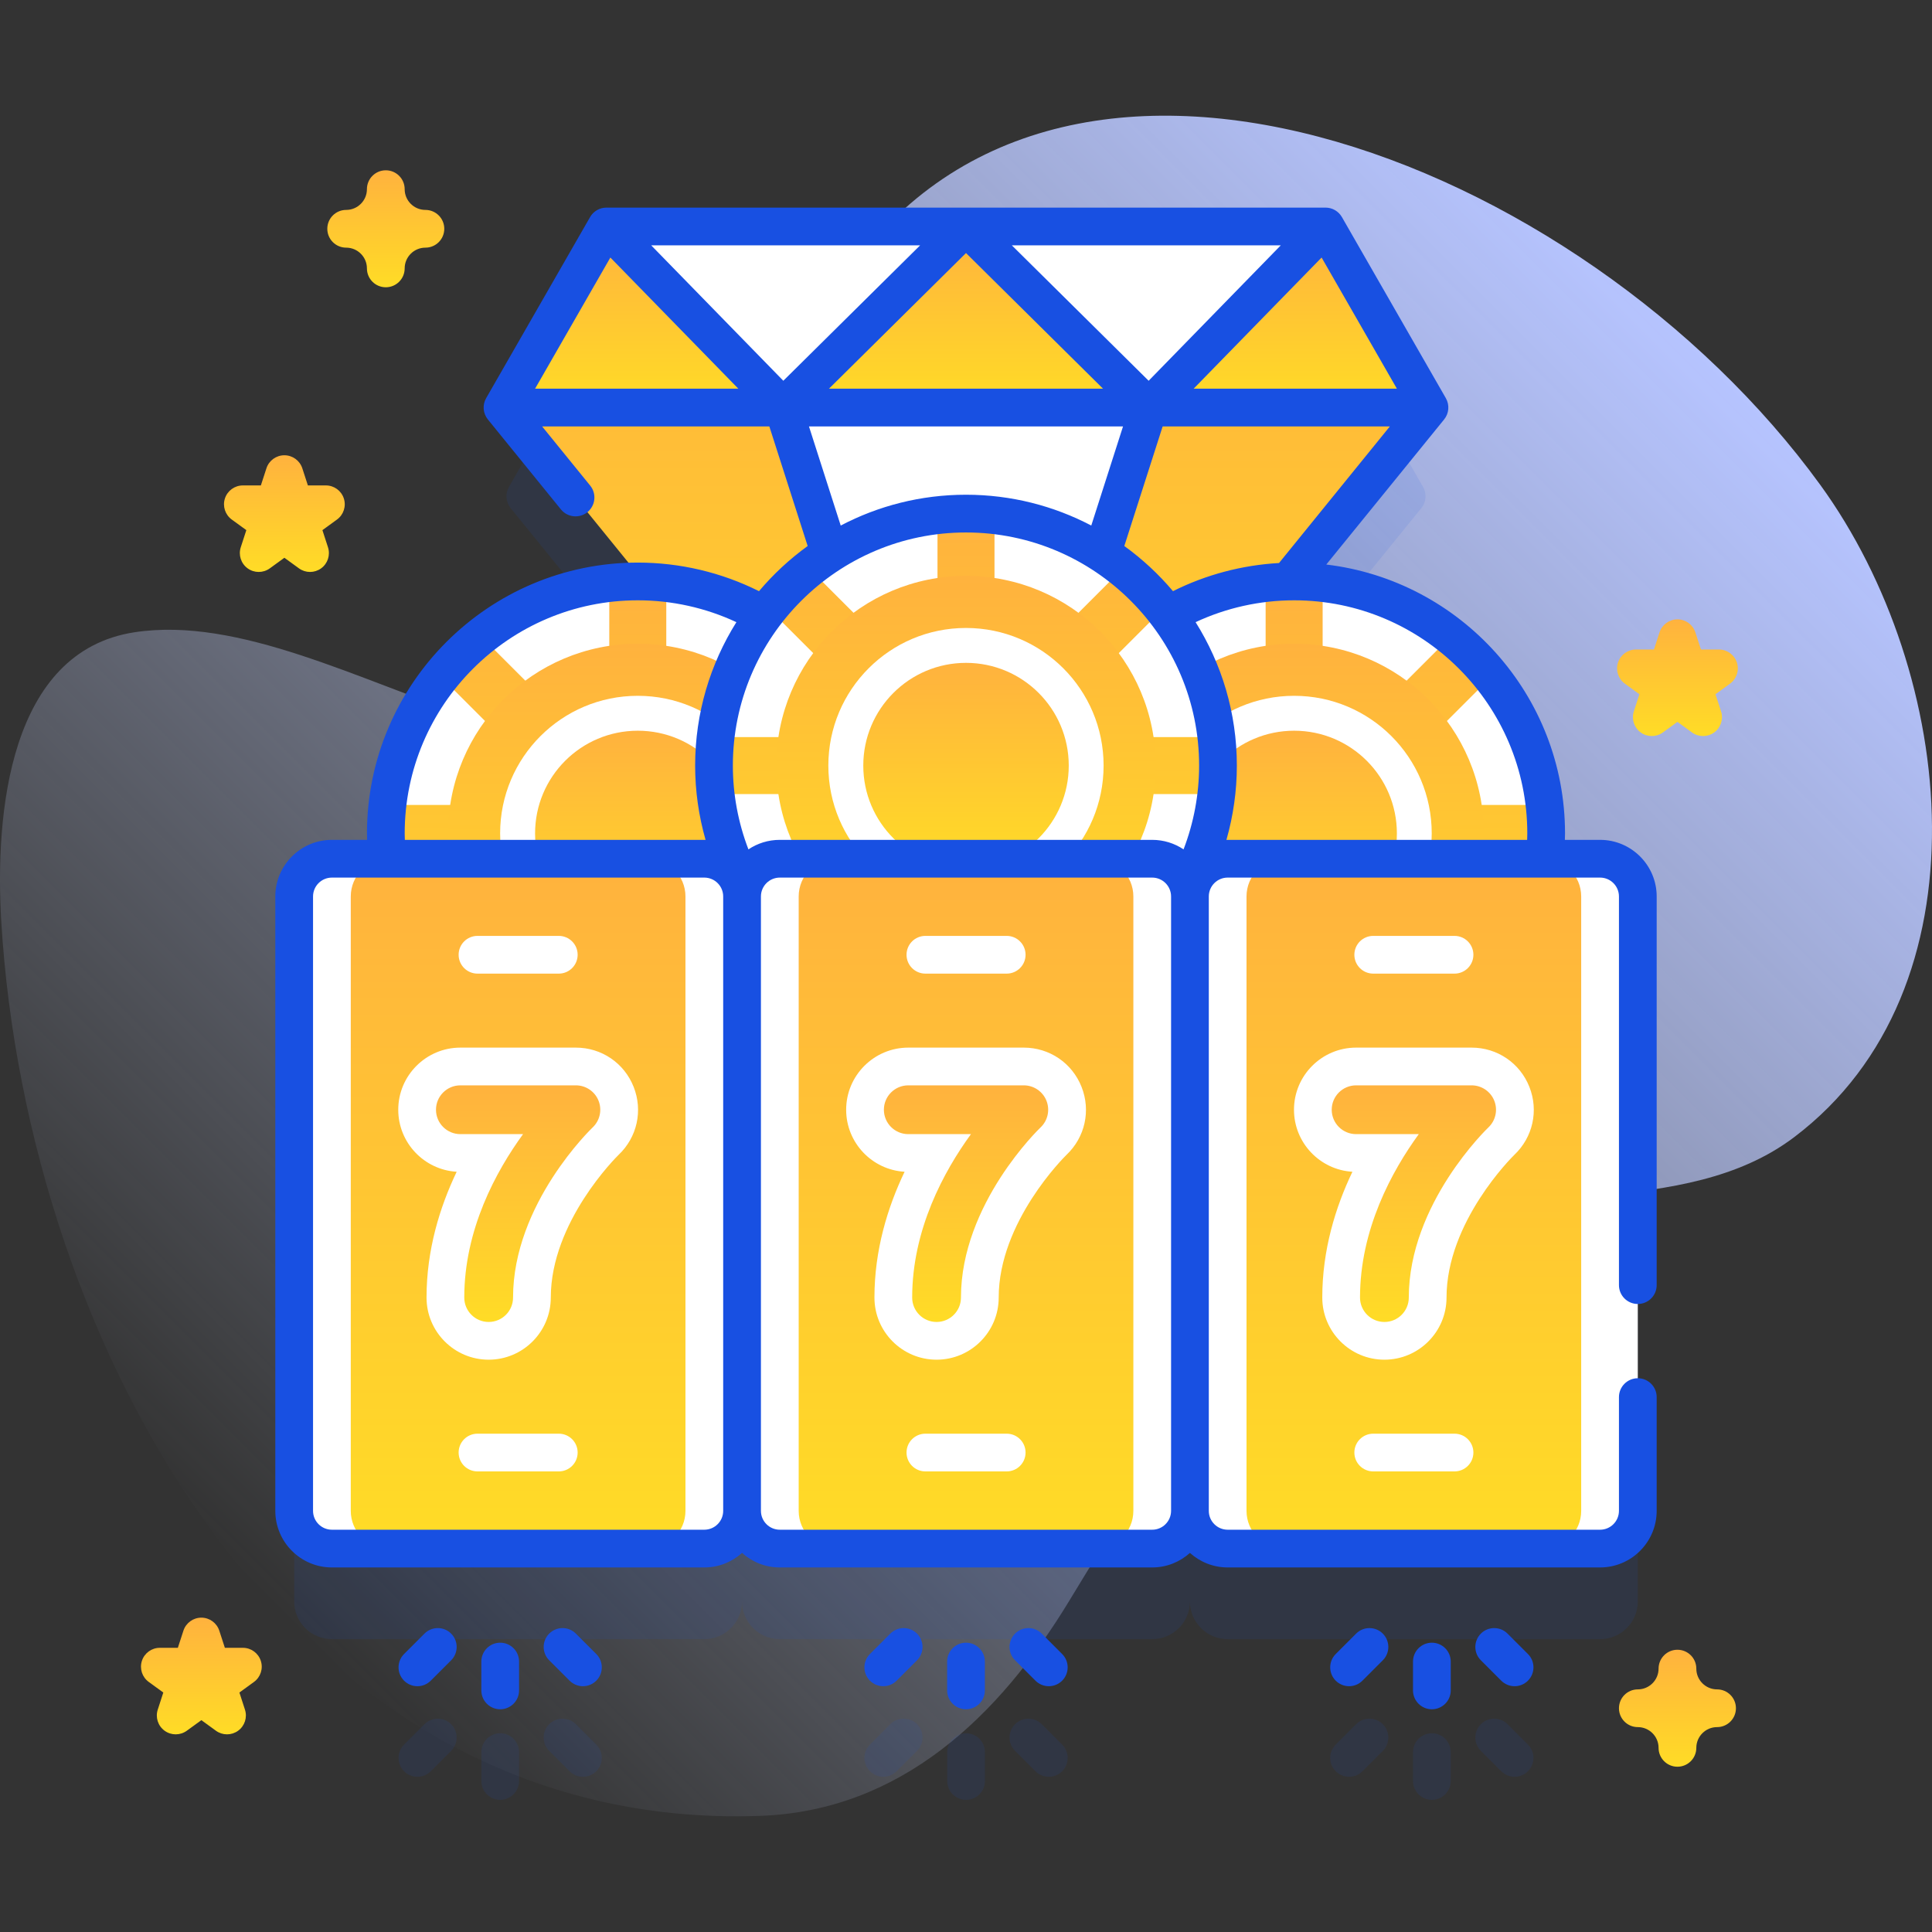 <svg width="200" height="200" viewBox="0 0 200 200" fill="none" xmlns="http://www.w3.org/2000/svg">
<rect x="0" y="0" width="200" height="200" fill="#333333" stroke="none"/>
<path d="M188.459 50.229C163.75 16.147 108.653 -5.172 86.521 30.152C79.755 40.95 88.967 56.777 81.58 67.114C63.759 92.049 35.519 62.127 13.908 65.454C0.965 67.447 -0.554 84.157 0.138 95.502C2.798 139.129 29.945 189.733 78.686 187.979C93.247 187.454 103.41 177.703 110.671 165.744C119.241 151.629 128.894 135.78 144.067 128.215C157.004 121.765 174.214 126.432 185.742 117.711C206.002 102.384 202.594 69.727 188.459 50.229Z" fill="url(#paint0_linear_1101_35930)"/>
<g opacity="0.1">
<path d="M51.781 186.319C50.702 186.319 49.828 185.445 49.828 184.366V181.381C49.828 180.302 50.702 179.428 51.781 179.428C52.86 179.428 53.734 180.302 53.734 181.381V184.366C53.734 185.445 52.86 186.319 51.781 186.319Z" fill="#1850E2"/>
<path d="M43.211 183.932C42.711 183.932 42.211 183.741 41.83 183.359C41.067 182.597 41.067 181.36 41.83 180.598L43.941 178.487C44.703 177.724 45.94 177.724 46.702 178.487C47.465 179.25 47.465 180.486 46.702 181.249L44.592 183.359C44.211 183.741 43.711 183.932 43.211 183.932Z" fill="#1850E2"/>
<path d="M60.345 183.932C59.845 183.932 59.345 183.741 58.964 183.359L56.853 181.249C56.09 180.486 56.09 179.25 56.853 178.487C57.615 177.724 58.853 177.724 59.615 178.487L61.726 180.598C62.489 181.36 62.489 182.597 61.726 183.359C61.344 183.741 60.844 183.932 60.345 183.932Z" fill="#1850E2"/>
<path d="M100.008 186.319C98.929 186.319 98.055 185.445 98.055 184.366V181.381C98.055 180.302 98.929 179.428 100.008 179.428C101.087 179.428 101.961 180.302 101.961 181.381V184.366C101.961 185.444 101.087 186.319 100.008 186.319Z" fill="#1850E2"/>
<path d="M91.437 183.932C90.938 183.932 90.437 183.741 90.056 183.359C89.294 182.597 89.294 181.36 90.056 180.598L92.167 178.487C92.929 177.724 94.167 177.724 94.929 178.487C95.692 179.25 95.692 180.486 94.929 181.249L92.818 183.359C92.437 183.741 91.937 183.932 91.437 183.932Z" fill="#1850E2"/>
<path d="M108.571 183.932C108.072 183.932 107.571 183.741 107.191 183.359L105.08 181.249C104.317 180.486 104.317 179.25 105.08 178.487C105.842 177.724 107.08 177.724 107.842 178.487L109.952 180.598C110.715 181.36 110.715 182.597 109.952 183.359C109.571 183.741 109.071 183.932 108.571 183.932Z" fill="#1850E2"/>
<path d="M148.227 186.319C147.148 186.319 146.273 185.445 146.273 184.366V181.381C146.273 180.302 147.148 179.428 148.227 179.428C149.305 179.428 150.18 180.302 150.18 181.381V184.366C150.18 185.444 149.305 186.319 148.227 186.319Z" fill="#1850E2"/>
<path d="M139.656 183.932C139.157 183.932 138.656 183.741 138.275 183.359C137.512 182.597 137.512 181.36 138.275 180.598L140.386 178.487C141.148 177.724 142.385 177.724 143.148 178.487C143.91 179.25 143.91 180.486 143.148 181.249L141.037 183.359C140.656 183.741 140.156 183.932 139.656 183.932Z" fill="#1850E2"/>
<path d="M156.79 183.932C156.291 183.932 155.79 183.741 155.409 183.359L153.299 181.249C152.536 180.486 152.536 179.25 153.299 178.487C154.061 177.724 155.298 177.724 156.06 178.487L158.171 180.598C158.934 181.36 158.934 182.597 158.171 183.359C157.79 183.741 157.29 183.932 156.79 183.932Z" fill="#1850E2"/>
</g>
<path opacity="0.1" d="M165.64 98.27H159.929C160.014 97.409 160.059 96.536 160.059 95.652C160.059 81.245 148.38 69.567 133.974 69.567C133.765 69.567 133.558 69.572 133.35 69.577L147.133 52.606C147.643 51.979 147.713 51.103 147.311 50.402L137.783 33.802C137.434 33.195 136.788 32.821 136.089 32.821H63.909C63.209 32.821 62.563 33.195 62.215 33.802L52.687 50.402C52.284 51.103 52.355 51.979 52.864 52.606L66.647 69.577C66.44 69.572 66.234 69.567 66.025 69.567C51.619 69.567 39.94 81.245 39.94 95.652C39.94 96.536 39.985 97.409 40.071 98.27H34.359C32.202 98.27 30.453 100.019 30.453 102.176V165.778C30.453 167.935 32.202 169.684 34.359 169.684H72.911C75.068 169.684 76.817 167.935 76.817 165.778C76.817 167.935 78.566 169.684 80.723 169.684H119.275C121.432 169.684 123.181 167.935 123.181 165.778C123.181 167.935 124.93 169.684 127.088 169.684H165.639C167.796 169.684 169.545 167.935 169.545 165.778V102.176C169.546 100.019 167.797 98.27 165.64 98.27Z" fill="#1850E2"/>
<path d="M62.773 23.445L99.995 101.268L137.215 23.445H62.773Z" fill="white"/>
<path d="M62.774 23.445L81.062 42.189L99.995 101.268L52.016 42.189L62.774 23.445Z" fill="url(#paint1_linear_1101_35930)"/>
<path d="M62.774 23.445L52.016 42.189H81.062L62.774 23.445Z" fill="url(#paint2_linear_1101_35930)"/>
<path d="M137.213 23.445L118.925 42.189L99.992 101.268L147.971 42.189L137.213 23.445Z" fill="url(#paint3_linear_1101_35930)"/>
<path d="M137.218 23.445L118.93 42.189H147.977L137.218 23.445Z" fill="url(#paint4_linear_1101_35930)"/>
<path d="M99.995 23.445L81.062 42.189L99.995 101.268L118.928 42.189L99.995 23.445Z" fill="white"/>
<path d="M99.995 23.445L81.062 42.189H118.928L99.995 23.445Z" fill="url(#paint5_linear_1101_35930)"/>
<path d="M133.968 112.363C148.375 112.363 160.054 100.684 160.054 86.277C160.054 71.87 148.375 60.191 133.968 60.191C119.562 60.191 107.883 71.87 107.883 86.277C107.883 100.684 119.562 112.363 133.968 112.363Z" fill="white"/>
<path d="M154.377 70.041C153.148 68.497 151.748 67.097 150.205 65.868L136.919 79.154V60.362C135.95 60.253 134.966 60.191 133.968 60.191C132.97 60.191 131.987 60.253 131.018 60.362V79.154L117.732 65.868C116.189 67.097 114.789 68.497 113.559 70.041L126.845 83.327H108.054C107.945 84.296 107.883 85.279 107.883 86.277C107.883 87.275 107.945 88.259 108.054 89.227H126.845L113.559 102.513C114.789 104.057 116.189 105.457 117.732 106.686L131.018 93.4V112.192C131.987 112.301 132.97 112.363 133.968 112.363C134.966 112.363 135.95 112.301 136.919 112.192V93.4L150.205 106.686C151.748 105.457 153.148 104.057 154.377 102.513L141.091 89.227H159.883C159.992 88.258 160.054 87.275 160.054 86.277C160.054 85.279 159.992 84.295 159.883 83.327H141.091L154.377 70.041Z" fill="url(#paint6_linear_1101_35930)"/>
<path d="M133.967 105.916C144.814 105.916 153.606 97.123 153.606 86.277C153.606 75.431 144.814 66.638 133.967 66.638C123.121 66.638 114.328 75.431 114.328 86.277C114.328 97.123 123.121 105.916 133.967 105.916Z" fill="url(#paint7_linear_1101_35930)"/>
<path d="M133.966 100.524C141.834 100.524 148.212 94.145 148.212 86.277C148.212 78.409 141.834 72.03 133.966 72.03C126.097 72.03 119.719 78.409 119.719 86.277C119.719 94.145 126.097 100.524 133.966 100.524Z" fill="white"/>
<path d="M133.971 96.912C139.844 96.912 144.605 92.151 144.605 86.277C144.605 80.404 139.844 75.643 133.971 75.643C128.097 75.643 123.336 80.404 123.336 86.277C123.336 92.151 128.097 96.912 133.971 96.912Z" fill="url(#paint8_linear_1101_35930)"/>
<path d="M66.023 112.363C80.43 112.363 92.109 100.684 92.109 86.277C92.109 71.87 80.43 60.191 66.023 60.191C51.616 60.191 39.938 71.87 39.938 86.277C39.938 100.684 51.616 112.363 66.023 112.363Z" fill="white"/>
<path d="M86.432 70.041C85.203 68.497 83.803 67.097 82.259 65.868L68.973 79.154V60.362C68.004 60.253 67.021 60.191 66.023 60.191C65.025 60.191 64.041 60.253 63.073 60.362V79.154L49.787 65.868C48.243 67.097 46.843 68.497 45.614 70.041L58.9 83.327H40.108C39.999 84.296 39.938 85.279 39.938 86.277C39.938 87.275 39.999 88.259 40.108 89.227H58.9L45.614 102.513C46.843 104.057 48.243 105.457 49.787 106.686L63.073 93.4V112.192C64.042 112.301 65.025 112.363 66.023 112.363C67.021 112.363 68.005 112.301 68.973 112.192V93.4L82.259 106.686C83.803 105.457 85.203 104.057 86.432 102.513L73.146 89.227H91.938C92.047 88.258 92.109 87.275 92.109 86.277C92.109 85.279 92.047 84.295 91.938 83.327H73.146L86.432 70.041Z" fill="url(#paint9_linear_1101_35930)"/>
<path d="M66.022 105.916C76.868 105.916 85.661 97.123 85.661 86.277C85.661 75.431 76.868 66.638 66.022 66.638C55.175 66.638 46.383 75.431 46.383 86.277C46.383 97.123 55.175 105.916 66.022 105.916Z" fill="url(#paint10_linear_1101_35930)"/>
<path d="M66.02 100.524C73.889 100.524 80.267 94.145 80.267 86.277C80.267 78.409 73.889 72.03 66.02 72.03C58.152 72.03 51.773 78.409 51.773 86.277C51.773 94.145 58.152 100.524 66.02 100.524Z" fill="white"/>
<path d="M66.025 96.912C71.899 96.912 76.66 92.151 76.66 86.277C76.66 80.404 71.899 75.643 66.025 75.643C60.152 75.643 55.391 80.404 55.391 86.277C55.391 92.151 60.152 96.912 66.025 96.912Z" fill="url(#paint11_linear_1101_35930)"/>
<path d="M100 105.339C114.406 105.339 126.085 93.66 126.085 79.254C126.085 64.847 114.406 53.168 100 53.168C85.593 53.168 73.914 64.847 73.914 79.254C73.914 93.66 85.593 105.339 100 105.339Z" fill="white"/>
<path d="M120.409 63.017C119.179 61.474 117.779 60.074 116.236 58.845L102.95 72.13V53.339C101.981 53.23 100.998 53.168 100 53.168C99.002 53.168 98.018 53.23 97.049 53.339V72.13L83.763 58.845C82.22 60.074 80.82 61.474 79.591 63.017L92.877 76.303H74.085C73.976 77.272 73.914 78.255 73.914 79.254C73.914 80.252 73.976 81.235 74.085 82.204H92.877L79.591 95.49C80.82 97.033 82.22 98.433 83.763 99.663L97.049 86.377V105.168C98.018 105.277 99.002 105.339 100 105.339C100.998 105.339 101.981 105.277 102.95 105.168V86.377L116.236 99.663C117.779 98.433 119.179 97.033 120.409 95.49L107.123 82.204H125.914C126.023 81.235 126.085 80.252 126.085 79.254C126.085 78.255 126.023 77.272 125.914 76.303H107.123L120.409 63.017Z" fill="url(#paint12_linear_1101_35930)"/>
<path d="M99.998 98.893C110.845 98.893 119.638 90.1 119.638 79.254C119.638 68.407 110.845 59.614 99.998 59.614C89.152 59.614 80.359 68.407 80.359 79.254C80.359 90.1 89.152 98.893 99.998 98.893Z" fill="url(#paint13_linear_1101_35930)"/>
<path d="M99.997 93.501C107.865 93.501 114.244 87.122 114.244 79.254C114.244 71.385 107.865 65.007 99.997 65.007C92.129 65.007 85.75 71.385 85.75 79.254C85.75 87.122 92.129 93.501 99.997 93.501Z" fill="white"/>
<path d="M100.002 89.889C105.875 89.889 110.637 85.127 110.637 79.254C110.637 73.381 105.875 68.619 100.002 68.619C94.129 68.619 89.367 73.381 89.367 79.254C89.367 85.127 94.129 89.889 100.002 89.889Z" fill="url(#paint14_linear_1101_35930)"/>
<path d="M72.911 160.309H34.359C32.202 160.309 30.453 158.56 30.453 156.402V92.801C30.453 90.643 32.202 88.895 34.359 88.895H72.911C75.068 88.895 76.817 90.643 76.817 92.801V156.402C76.818 158.56 75.069 160.309 72.911 160.309Z" fill="white"/>
<path d="M67.052 160.309H40.219C38.061 160.309 36.312 158.56 36.312 156.402V92.801C36.312 90.643 38.061 88.895 40.219 88.895H67.052C69.209 88.895 70.958 90.643 70.958 92.801V156.402C70.958 158.56 69.209 160.309 67.052 160.309Z" fill="url(#paint15_linear_1101_35930)"/>
<path d="M50.586 140.755C47.04 140.755 44.155 137.87 44.155 134.323C44.155 129.414 45.513 124.983 47.275 121.3C43.906 121.101 41.227 118.298 41.227 114.88C41.227 111.334 44.112 108.449 47.658 108.449H59.615C62.272 108.449 64.62 110.045 65.596 112.516C66.568 114.973 65.957 117.731 64.037 119.549C63.809 119.772 57.018 126.497 57.018 134.323C57.017 137.87 54.132 140.755 50.586 140.755Z" fill="white"/>
<path d="M50.586 136.849C49.192 136.849 48.061 135.718 48.061 134.323C48.061 127.254 51.367 121.225 54.146 117.405H47.658C46.263 117.405 45.133 116.274 45.133 114.88C45.133 113.485 46.263 112.355 47.658 112.355H59.615C60.651 112.355 61.582 112.988 61.963 113.951C62.344 114.915 62.098 116.013 61.341 116.722C61.263 116.796 53.111 124.606 53.111 134.323C53.111 135.718 51.981 136.849 50.586 136.849Z" fill="url(#paint16_linear_1101_35930)"/>
<path d="M57.845 100.789H49.43C48.351 100.789 47.477 99.915 47.477 98.836C47.477 97.757 48.351 96.883 49.43 96.883H57.845C58.924 96.883 59.798 97.757 59.798 98.836C59.798 99.915 58.924 100.789 57.845 100.789Z" fill="white"/>
<path d="M57.845 152.32H49.43C48.351 152.32 47.477 151.446 47.477 150.367C47.477 149.288 48.351 148.414 49.43 148.414H57.845C58.924 148.414 59.798 149.288 59.798 150.367C59.798 151.446 58.924 152.32 57.845 152.32Z" fill="white"/>
<path d="M119.278 160.309H80.727C78.569 160.309 76.82 158.56 76.82 156.402V92.801C76.82 90.643 78.569 88.895 80.727 88.895H119.278C121.436 88.895 123.184 90.643 123.184 92.801V156.402C123.184 158.56 121.436 160.309 119.278 160.309Z" fill="white"/>
<path d="M113.419 160.309H86.586C84.428 160.309 82.68 158.56 82.68 156.402V92.801C82.68 90.643 84.428 88.895 86.586 88.895H113.419C115.576 88.895 117.325 90.643 117.325 92.801V156.402C117.325 158.56 115.576 160.309 113.419 160.309Z" fill="url(#paint17_linear_1101_35930)"/>
<path d="M96.954 140.755C93.407 140.755 90.522 137.87 90.522 134.323C90.522 129.414 91.88 124.983 93.643 121.3C90.273 121.101 87.594 118.298 87.594 114.88C87.594 111.334 90.479 108.449 94.025 108.449H105.982C108.639 108.449 110.987 110.045 111.963 112.516C112.936 114.973 112.324 117.731 110.404 119.549C110.176 119.772 103.385 126.497 103.385 134.323C103.385 137.87 100.5 140.755 96.954 140.755Z" fill="white"/>
<path d="M96.954 136.849C95.559 136.849 94.428 135.718 94.428 134.323C94.428 127.254 97.734 121.225 100.513 117.405H94.025C92.63 117.405 91.5 116.274 91.5 114.88C91.5 113.485 92.63 112.355 94.025 112.355H105.982C107.018 112.355 107.949 112.988 108.33 113.951C108.711 114.915 108.465 116.013 107.709 116.722C107.63 116.796 99.478 124.606 99.478 134.323C99.478 135.718 98.348 136.849 96.954 136.849Z" fill="url(#paint18_linear_1101_35930)"/>
<path d="M104.213 100.789H95.797C94.718 100.789 93.844 99.915 93.844 98.836C93.844 97.757 94.718 96.883 95.797 96.883H104.213C105.291 96.883 106.166 97.757 106.166 98.836C106.166 99.915 105.291 100.789 104.213 100.789Z" fill="white"/>
<path d="M104.213 152.32H95.797C94.718 152.32 93.844 151.446 93.844 150.367C93.844 149.288 94.718 148.414 95.797 148.414H104.213C105.291 148.414 106.166 149.288 106.166 150.367C106.166 151.446 105.291 152.32 104.213 152.32Z" fill="white"/>
<path d="M165.638 160.309H127.086C124.929 160.309 123.18 158.56 123.18 156.402V92.801C123.18 90.643 124.929 88.895 127.086 88.895H165.638C167.795 88.895 169.544 90.643 169.544 92.801V156.402C169.544 158.56 167.795 160.309 165.638 160.309Z" fill="white"/>
<path d="M159.778 160.309H132.945C130.788 160.309 129.039 158.56 129.039 156.402V92.801C129.039 90.643 130.788 88.895 132.945 88.895H159.778C161.936 88.895 163.684 90.643 163.684 92.801V156.402C163.684 158.56 161.935 160.309 159.778 160.309Z" fill="url(#paint19_linear_1101_35930)"/>
<path d="M143.313 140.755C139.767 140.755 136.882 137.87 136.882 134.323C136.882 129.414 138.239 124.983 140.002 121.3C136.633 121.101 133.953 118.298 133.953 114.88C133.953 111.334 136.838 108.449 140.384 108.449H152.341C154.998 108.449 157.346 110.045 158.322 112.516C159.295 114.973 158.683 117.731 156.764 119.549C156.535 119.772 149.744 126.497 149.744 134.323C149.744 137.87 146.859 140.755 143.313 140.755Z" fill="white"/>
<path d="M143.313 136.849C141.918 136.849 140.788 135.718 140.788 134.323C140.788 127.254 144.093 121.225 146.872 117.405H140.384C138.99 117.405 137.859 116.274 137.859 114.88C137.859 113.485 138.99 112.355 140.384 112.355H152.341C153.377 112.355 154.309 112.988 154.689 113.951C155.071 114.915 154.824 116.013 154.068 116.722C153.989 116.796 145.838 124.606 145.838 134.323C145.838 135.718 144.707 136.849 143.313 136.849Z" fill="url(#paint20_linear_1101_35930)"/>
<path d="M150.572 100.789H142.156C141.077 100.789 140.203 99.915 140.203 98.836C140.203 97.757 141.077 96.883 142.156 96.883H150.572C151.651 96.883 152.525 97.757 152.525 98.836C152.525 99.915 151.651 100.789 150.572 100.789Z" fill="white"/>
<path d="M150.572 152.32H142.156C141.077 152.32 140.203 151.446 140.203 150.367C140.203 149.288 141.077 148.414 142.156 148.414H150.572C151.651 148.414 152.525 149.288 152.525 150.367C152.525 151.446 151.651 152.32 150.572 152.32Z" fill="white"/>
<path d="M169.546 134.988C170.625 134.988 171.499 134.113 171.499 133.034V92.801C171.499 89.57 168.871 86.942 165.64 86.942H161.995C162 86.72 162.011 86.499 162.011 86.277C162.011 71.941 151.195 60.091 137.296 58.441L149.495 43.421C150.004 42.794 150.075 41.918 149.673 41.217L138.914 22.473C138.565 21.866 137.919 21.492 137.22 21.492H62.778C62.078 21.492 61.432 21.866 61.084 22.473L50.325 41.217C49.923 41.918 49.994 42.794 50.503 43.421L58.064 52.731C58.744 53.568 59.975 53.696 60.811 53.016C61.649 52.336 61.776 51.105 61.096 50.268L56.121 44.143H79.642L83.609 56.523C81.745 57.872 80.052 59.442 78.571 61.198C74.698 59.258 70.396 58.238 66.027 58.238C50.566 58.238 37.988 70.816 37.988 86.277C37.988 86.499 37.999 86.72 38.004 86.942H34.359C31.128 86.942 28.5 89.57 28.5 92.801V156.402C28.5 159.633 31.128 162.262 34.359 162.262H72.911C74.412 162.262 75.779 161.69 76.817 160.757C77.855 161.69 79.222 162.262 80.723 162.262H119.275C120.777 162.262 122.144 161.69 123.182 160.757C124.22 161.689 125.586 162.262 127.088 162.262H165.64C168.871 162.262 171.499 159.633 171.499 156.402V144.629C171.499 143.55 170.625 142.675 169.546 142.675C168.467 142.675 167.593 143.55 167.593 144.629V156.402C167.593 157.479 166.717 158.356 165.64 158.356H127.088C126.012 158.356 125.136 157.481 125.135 156.405C125.135 156.404 125.135 156.403 125.135 156.402C125.135 156.401 125.135 156.4 125.135 156.398V92.805C125.135 92.804 125.135 92.802 125.135 92.801C125.135 92.8 125.135 92.799 125.135 92.798C125.137 91.722 126.012 90.848 127.088 90.848H165.64C166.717 90.848 167.593 91.724 167.593 92.801V133.034C167.593 134.113 168.467 134.988 169.546 134.988ZM132.404 58.284C128.577 58.498 124.836 59.49 121.427 61.197C119.946 59.441 118.253 57.871 116.389 56.523L120.357 44.143H143.877C140.294 48.558 132.419 58.264 132.404 58.284ZM144.605 40.236H123.566L136.812 26.66L144.605 40.236ZM118.907 39.417L104.746 25.398H132.585L118.907 39.417ZM114.184 40.236H85.815L100 26.195L114.184 40.236ZM95.25 25.398L81.089 39.416L67.412 25.398H95.25ZM55.392 40.236L63.185 26.66L76.431 40.236H55.392ZM83.744 44.143H116.255L112.968 54.404C109.088 52.369 104.677 51.214 100 51.214C95.322 51.214 90.911 52.368 87.031 54.404L83.744 44.143ZM66.027 62.144C69.568 62.144 73.055 62.923 76.231 64.406C73.529 68.715 71.96 73.803 71.96 79.253C71.96 81.861 72.33 84.456 73.041 86.948C72.997 86.947 72.955 86.942 72.911 86.942H41.91C41.904 86.72 41.894 86.499 41.894 86.277C41.894 72.97 52.72 62.144 66.027 62.144ZM74.864 156.403C74.864 157.48 73.988 158.356 72.911 158.356H34.359C33.282 158.356 32.406 157.48 32.406 156.403V92.801C32.406 91.724 33.282 90.848 34.359 90.848H72.911C73.988 90.848 74.864 91.724 74.864 92.801V156.403ZM121.229 156.405C121.227 157.481 120.352 158.356 119.276 158.356H80.724C79.647 158.356 78.771 157.48 78.771 156.403V92.801C78.771 91.724 79.647 90.848 80.724 90.848H119.276C120.352 90.848 121.227 91.723 121.229 92.799V92.801V156.403V156.405ZM122.521 87.927C121.591 87.305 120.475 86.942 119.275 86.942H80.723C79.523 86.942 78.407 87.305 77.477 87.927C76.419 85.174 75.866 82.224 75.866 79.253C75.866 65.947 86.693 55.121 99.999 55.121C113.306 55.121 124.132 65.947 124.132 79.253C124.132 82.224 123.58 85.174 122.521 87.927ZM158.089 86.942H127.088C127.044 86.942 127.002 86.947 126.958 86.948C127.669 84.455 128.038 81.861 128.038 79.253C128.038 73.803 126.47 68.715 123.768 64.406C126.943 62.923 130.431 62.144 133.972 62.144C147.279 62.144 158.105 72.97 158.105 86.277C158.105 86.499 158.095 86.72 158.089 86.942Z" fill="#1850E2"/>
<path d="M51.781 170.052C50.702 170.052 49.828 170.926 49.828 172.005V174.99C49.828 176.069 50.702 176.943 51.781 176.943C52.86 176.943 53.734 176.069 53.734 174.99V172.005C53.734 170.926 52.86 170.052 51.781 170.052Z" fill="#1850E2"/>
<path d="M43.941 169.111L41.83 171.222C41.067 171.984 41.067 173.221 41.83 173.984C42.211 174.365 42.711 174.556 43.211 174.556C43.71 174.556 44.211 174.365 44.592 173.984L46.702 171.873C47.465 171.111 47.465 169.874 46.702 169.111C45.941 168.348 44.703 168.348 43.941 169.111Z" fill="#1850E2"/>
<path d="M59.615 169.111C58.853 168.348 57.615 168.348 56.853 169.111C56.09 169.874 56.09 171.111 56.853 171.873L58.964 173.984C59.345 174.365 59.845 174.556 60.345 174.556C60.844 174.556 61.345 174.365 61.726 173.984C62.489 173.221 62.489 171.984 61.726 171.222L59.615 169.111Z" fill="#1850E2"/>
<path d="M100 170.052C98.921 170.052 98.047 170.926 98.047 172.005V174.99C98.047 176.069 98.921 176.943 100 176.943C101.079 176.943 101.953 176.069 101.953 174.99V172.005C101.953 170.926 101.079 170.052 100 170.052Z" fill="#1850E2"/>
<path d="M92.167 169.111L90.056 171.222C89.294 171.984 89.294 173.221 90.056 173.984C90.438 174.365 90.938 174.556 91.437 174.556C91.937 174.556 92.437 174.365 92.818 173.984L94.929 171.873C95.692 171.111 95.692 169.874 94.929 169.111C94.167 168.348 92.929 168.348 92.167 169.111Z" fill="#1850E2"/>
<path d="M107.842 169.111C107.08 168.348 105.842 168.348 105.08 169.111C104.317 169.874 104.317 171.111 105.08 171.873L107.191 173.984C107.572 174.365 108.072 174.556 108.571 174.556C109.071 174.556 109.571 174.365 109.952 173.984C110.715 173.221 110.715 171.984 109.952 171.222L107.842 169.111Z" fill="#1850E2"/>
<path d="M148.227 170.052C147.148 170.052 146.273 170.926 146.273 172.005V174.99C146.273 176.069 147.148 176.943 148.227 176.943C149.305 176.943 150.18 176.069 150.18 174.99V172.005C150.18 170.926 149.305 170.052 148.227 170.052Z" fill="#1850E2"/>
<path d="M140.386 169.111L138.275 171.222C137.512 171.984 137.512 173.221 138.275 173.984C138.657 174.365 139.157 174.556 139.656 174.556C140.156 174.556 140.656 174.365 141.037 173.984L143.148 171.873C143.91 171.111 143.91 169.874 143.148 169.111C142.385 168.348 141.148 168.348 140.386 169.111Z" fill="#1850E2"/>
<path d="M156.06 169.111C155.298 168.348 154.061 168.348 153.299 169.111C152.536 169.874 152.536 171.111 153.299 171.873L155.409 173.984C155.791 174.365 156.291 174.556 156.79 174.556C157.29 174.556 157.79 174.365 158.171 173.984C158.934 173.221 158.934 171.984 158.171 171.222L156.06 169.111Z" fill="#1850E2"/>
<path d="M173.648 182.891C172.57 182.891 171.695 182.017 171.695 180.938C171.695 179.754 170.731 178.79 169.547 178.79C168.468 178.79 167.594 177.916 167.594 176.837C167.594 175.758 168.468 174.884 169.547 174.884C170.731 174.884 171.695 173.92 171.695 172.735C171.695 171.656 172.57 170.782 173.648 170.782C174.727 170.782 175.602 171.656 175.602 172.735C175.602 173.92 176.566 174.884 177.75 174.884C178.829 174.884 179.703 175.758 179.703 176.837C179.703 177.916 178.829 178.79 177.75 178.79C176.566 178.79 175.602 179.754 175.602 180.938C175.602 182.017 174.727 182.891 173.648 182.891Z" fill="url(#paint21_linear_1101_35930)"/>
<path d="M39.938 29.738C38.859 29.738 37.984 28.864 37.984 27.785C37.984 26.601 37.02 25.637 35.836 25.637C34.757 25.637 33.883 24.763 33.883 23.684C33.883 22.605 34.757 21.73 35.836 21.73C37.02 21.73 37.984 20.767 37.984 19.582C37.984 18.503 38.859 17.629 39.938 17.629C41.016 17.629 41.891 18.503 41.891 19.582C41.891 20.767 42.855 21.73 44.039 21.73C45.118 21.73 45.992 22.605 45.992 23.684C45.992 24.763 45.118 25.637 44.039 25.637C42.855 25.637 41.891 26.601 41.891 27.785C41.891 28.864 41.016 29.738 39.938 29.738Z" fill="url(#paint22_linear_1101_35930)"/>
<path d="M26.781 59.208C26.379 59.208 25.976 59.084 25.634 58.835C24.949 58.338 24.663 57.457 24.924 56.652L25.5 54.879L23.993 53.784C23.308 53.286 23.022 52.405 23.283 51.6C23.545 50.795 24.295 50.251 25.141 50.251H27.005L27.581 48.479C27.842 47.673 28.592 47.129 29.438 47.129C30.284 47.129 31.034 47.674 31.296 48.479L31.872 50.251H33.735C34.581 50.251 35.331 50.795 35.593 51.6C35.855 52.405 35.568 53.286 34.884 53.784L33.376 54.879L33.952 56.652C34.214 57.456 33.928 58.338 33.243 58.835C32.558 59.333 31.631 59.333 30.947 58.835L29.439 57.74L27.932 58.835C27.587 59.084 27.185 59.208 26.781 59.208Z" fill="url(#paint23_linear_1101_35930)"/>
<path d="M176.303 76.196C175.9 76.196 175.497 76.072 175.155 75.823L173.648 74.727L172.14 75.823C171.456 76.32 170.529 76.32 169.844 75.823C169.16 75.325 168.873 74.444 169.135 73.639L169.711 71.867L168.203 70.771C167.519 70.274 167.233 69.392 167.494 68.588C167.756 67.782 168.506 67.238 169.352 67.238H171.215L171.792 65.466C172.053 64.661 172.803 64.117 173.649 64.117C174.495 64.117 175.245 64.661 175.506 65.466L176.083 67.238H177.946C178.792 67.238 179.542 67.783 179.804 68.588C180.065 69.392 179.779 70.273 179.094 70.771L177.587 71.867L178.163 73.639C178.424 74.444 178.138 75.325 177.453 75.823C177.108 76.071 176.706 76.196 176.303 76.196Z" fill="url(#paint24_linear_1101_35930)"/>
<path d="M18.188 179.538C17.785 179.538 17.382 179.414 17.04 179.165C16.355 178.668 16.069 177.787 16.331 176.982L16.906 175.209L15.399 174.114C14.714 173.616 14.428 172.735 14.69 171.93C14.951 171.125 15.701 170.581 16.547 170.581H18.411L18.987 168.809C19.248 168.004 19.998 167.459 20.844 167.459C21.69 167.459 22.44 168.004 22.702 168.809L23.278 170.581H25.142C25.988 170.581 26.738 171.125 26.999 171.93C27.261 172.735 26.974 173.616 26.29 174.114L24.783 175.209L25.358 176.982C25.62 177.786 25.334 178.668 24.649 179.165C23.965 179.663 23.038 179.663 22.353 179.165L20.846 178.07L19.338 179.165C18.994 179.414 18.591 179.538 18.188 179.538Z" fill="url(#paint25_linear_1101_35930)"/>
<defs>
<linearGradient id="paint0_linear_1101_35930" x1="25.872" y1="163.877" x2="164.766" y2="24.984" gradientUnits="userSpaceOnUse">
<stop stop-color="#D1DDFF" stop-opacity="0"/>
<stop offset="1" stop-color="#B6C4FF"/>
</linearGradient>
<linearGradient id="paint1_linear_1101_35930" x1="76.005" y1="23.445" x2="76.005" y2="101.268" gradientUnits="userSpaceOnUse">
<stop stop-color="#FFB23E"/>
<stop offset="1" stop-color="#FFDC26"/>
</linearGradient>
<linearGradient id="paint2_linear_1101_35930" x1="66.539" y1="23.445" x2="66.539" y2="42.189" gradientUnits="userSpaceOnUse">
<stop stop-color="#FFB23E"/>
<stop offset="1" stop-color="#FFDC26"/>
</linearGradient>
<linearGradient id="paint3_linear_1101_35930" x1="123.982" y1="23.445" x2="123.982" y2="101.268" gradientUnits="userSpaceOnUse">
<stop stop-color="#FFB23E"/>
<stop offset="1" stop-color="#FFDC26"/>
</linearGradient>
<linearGradient id="paint4_linear_1101_35930" x1="133.453" y1="23.445" x2="133.453" y2="42.189" gradientUnits="userSpaceOnUse">
<stop stop-color="#FFB23E"/>
<stop offset="1" stop-color="#FFDC26"/>
</linearGradient>
<linearGradient id="paint5_linear_1101_35930" x1="99.995" y1="23.445" x2="99.995" y2="42.189" gradientUnits="userSpaceOnUse">
<stop stop-color="#FFB23E"/>
<stop offset="1" stop-color="#FFDC26"/>
</linearGradient>
<linearGradient id="paint6_linear_1101_35930" x1="133.968" y1="60.191" x2="133.968" y2="112.363" gradientUnits="userSpaceOnUse">
<stop stop-color="#FFB23E"/>
<stop offset="1" stop-color="#FFDC26"/>
</linearGradient>
<linearGradient id="paint7_linear_1101_35930" x1="133.967" y1="66.638" x2="133.967" y2="105.916" gradientUnits="userSpaceOnUse">
<stop stop-color="#FFB23E"/>
<stop offset="1" stop-color="#FFDC26"/>
</linearGradient>
<linearGradient id="paint8_linear_1101_35930" x1="133.971" y1="75.643" x2="133.971" y2="96.912" gradientUnits="userSpaceOnUse">
<stop stop-color="#FFB23E"/>
<stop offset="1" stop-color="#FFDC26"/>
</linearGradient>
<linearGradient id="paint9_linear_1101_35930" x1="66.023" y1="60.191" x2="66.023" y2="112.363" gradientUnits="userSpaceOnUse">
<stop stop-color="#FFB23E"/>
<stop offset="1" stop-color="#FFDC26"/>
</linearGradient>
<linearGradient id="paint10_linear_1101_35930" x1="66.022" y1="66.638" x2="66.022" y2="105.916" gradientUnits="userSpaceOnUse">
<stop stop-color="#FFB23E"/>
<stop offset="1" stop-color="#FFDC26"/>
</linearGradient>
<linearGradient id="paint11_linear_1101_35930" x1="66.025" y1="75.643" x2="66.025" y2="96.912" gradientUnits="userSpaceOnUse">
<stop stop-color="#FFB23E"/>
<stop offset="1" stop-color="#FFDC26"/>
</linearGradient>
<linearGradient id="paint12_linear_1101_35930" x1="100" y1="53.168" x2="100" y2="105.339" gradientUnits="userSpaceOnUse">
<stop stop-color="#FFB23E"/>
<stop offset="1" stop-color="#FFDC26"/>
</linearGradient>
<linearGradient id="paint13_linear_1101_35930" x1="99.998" y1="59.614" x2="99.998" y2="98.893" gradientUnits="userSpaceOnUse">
<stop stop-color="#FFB23E"/>
<stop offset="1" stop-color="#FFDC26"/>
</linearGradient>
<linearGradient id="paint14_linear_1101_35930" x1="100.002" y1="68.619" x2="100.002" y2="89.889" gradientUnits="userSpaceOnUse">
<stop stop-color="#FFB23E"/>
<stop offset="1" stop-color="#FFDC26"/>
</linearGradient>
<linearGradient id="paint15_linear_1101_35930" x1="53.635" y1="88.895" x2="53.635" y2="160.309" gradientUnits="userSpaceOnUse">
<stop stop-color="#FFB23E"/>
<stop offset="1" stop-color="#FFDC26"/>
</linearGradient>
<linearGradient id="paint16_linear_1101_35930" x1="53.636" y1="112.355" x2="53.636" y2="136.849" gradientUnits="userSpaceOnUse">
<stop stop-color="#FFB23E"/>
<stop offset="1" stop-color="#FFDC26"/>
</linearGradient>
<linearGradient id="paint17_linear_1101_35930" x1="100.002" y1="88.895" x2="100.002" y2="160.309" gradientUnits="userSpaceOnUse">
<stop stop-color="#FFB23E"/>
<stop offset="1" stop-color="#FFDC26"/>
</linearGradient>
<linearGradient id="paint18_linear_1101_35930" x1="100.004" y1="112.355" x2="100.004" y2="136.849" gradientUnits="userSpaceOnUse">
<stop stop-color="#FFB23E"/>
<stop offset="1" stop-color="#FFDC26"/>
</linearGradient>
<linearGradient id="paint19_linear_1101_35930" x1="146.362" y1="88.895" x2="146.362" y2="160.309" gradientUnits="userSpaceOnUse">
<stop stop-color="#FFB23E"/>
<stop offset="1" stop-color="#FFDC26"/>
</linearGradient>
<linearGradient id="paint20_linear_1101_35930" x1="146.363" y1="112.355" x2="146.363" y2="136.849" gradientUnits="userSpaceOnUse">
<stop stop-color="#FFB23E"/>
<stop offset="1" stop-color="#FFDC26"/>
</linearGradient>
<linearGradient id="paint21_linear_1101_35930" x1="173.648" y1="170.782" x2="173.648" y2="182.891" gradientUnits="userSpaceOnUse">
<stop stop-color="#FFB23E"/>
<stop offset="1" stop-color="#FFDC26"/>
</linearGradient>
<linearGradient id="paint22_linear_1101_35930" x1="39.938" y1="17.629" x2="39.938" y2="29.738" gradientUnits="userSpaceOnUse">
<stop stop-color="#FFB23E"/>
<stop offset="1" stop-color="#FFDC26"/>
</linearGradient>
<linearGradient id="paint23_linear_1101_35930" x1="29.438" y1="47.129" x2="29.438" y2="59.208" gradientUnits="userSpaceOnUse">
<stop stop-color="#FFB23E"/>
<stop offset="1" stop-color="#FFDC26"/>
</linearGradient>
<linearGradient id="paint24_linear_1101_35930" x1="173.649" y1="64.117" x2="173.649" y2="76.196" gradientUnits="userSpaceOnUse">
<stop stop-color="#FFB23E"/>
<stop offset="1" stop-color="#FFDC26"/>
</linearGradient>
<linearGradient id="paint25_linear_1101_35930" x1="20.844" y1="167.459" x2="20.844" y2="179.538" gradientUnits="userSpaceOnUse">
<stop stop-color="#FFB23E"/>
<stop offset="1" stop-color="#FFDC26"/>
</linearGradient>
</defs>
</svg>
